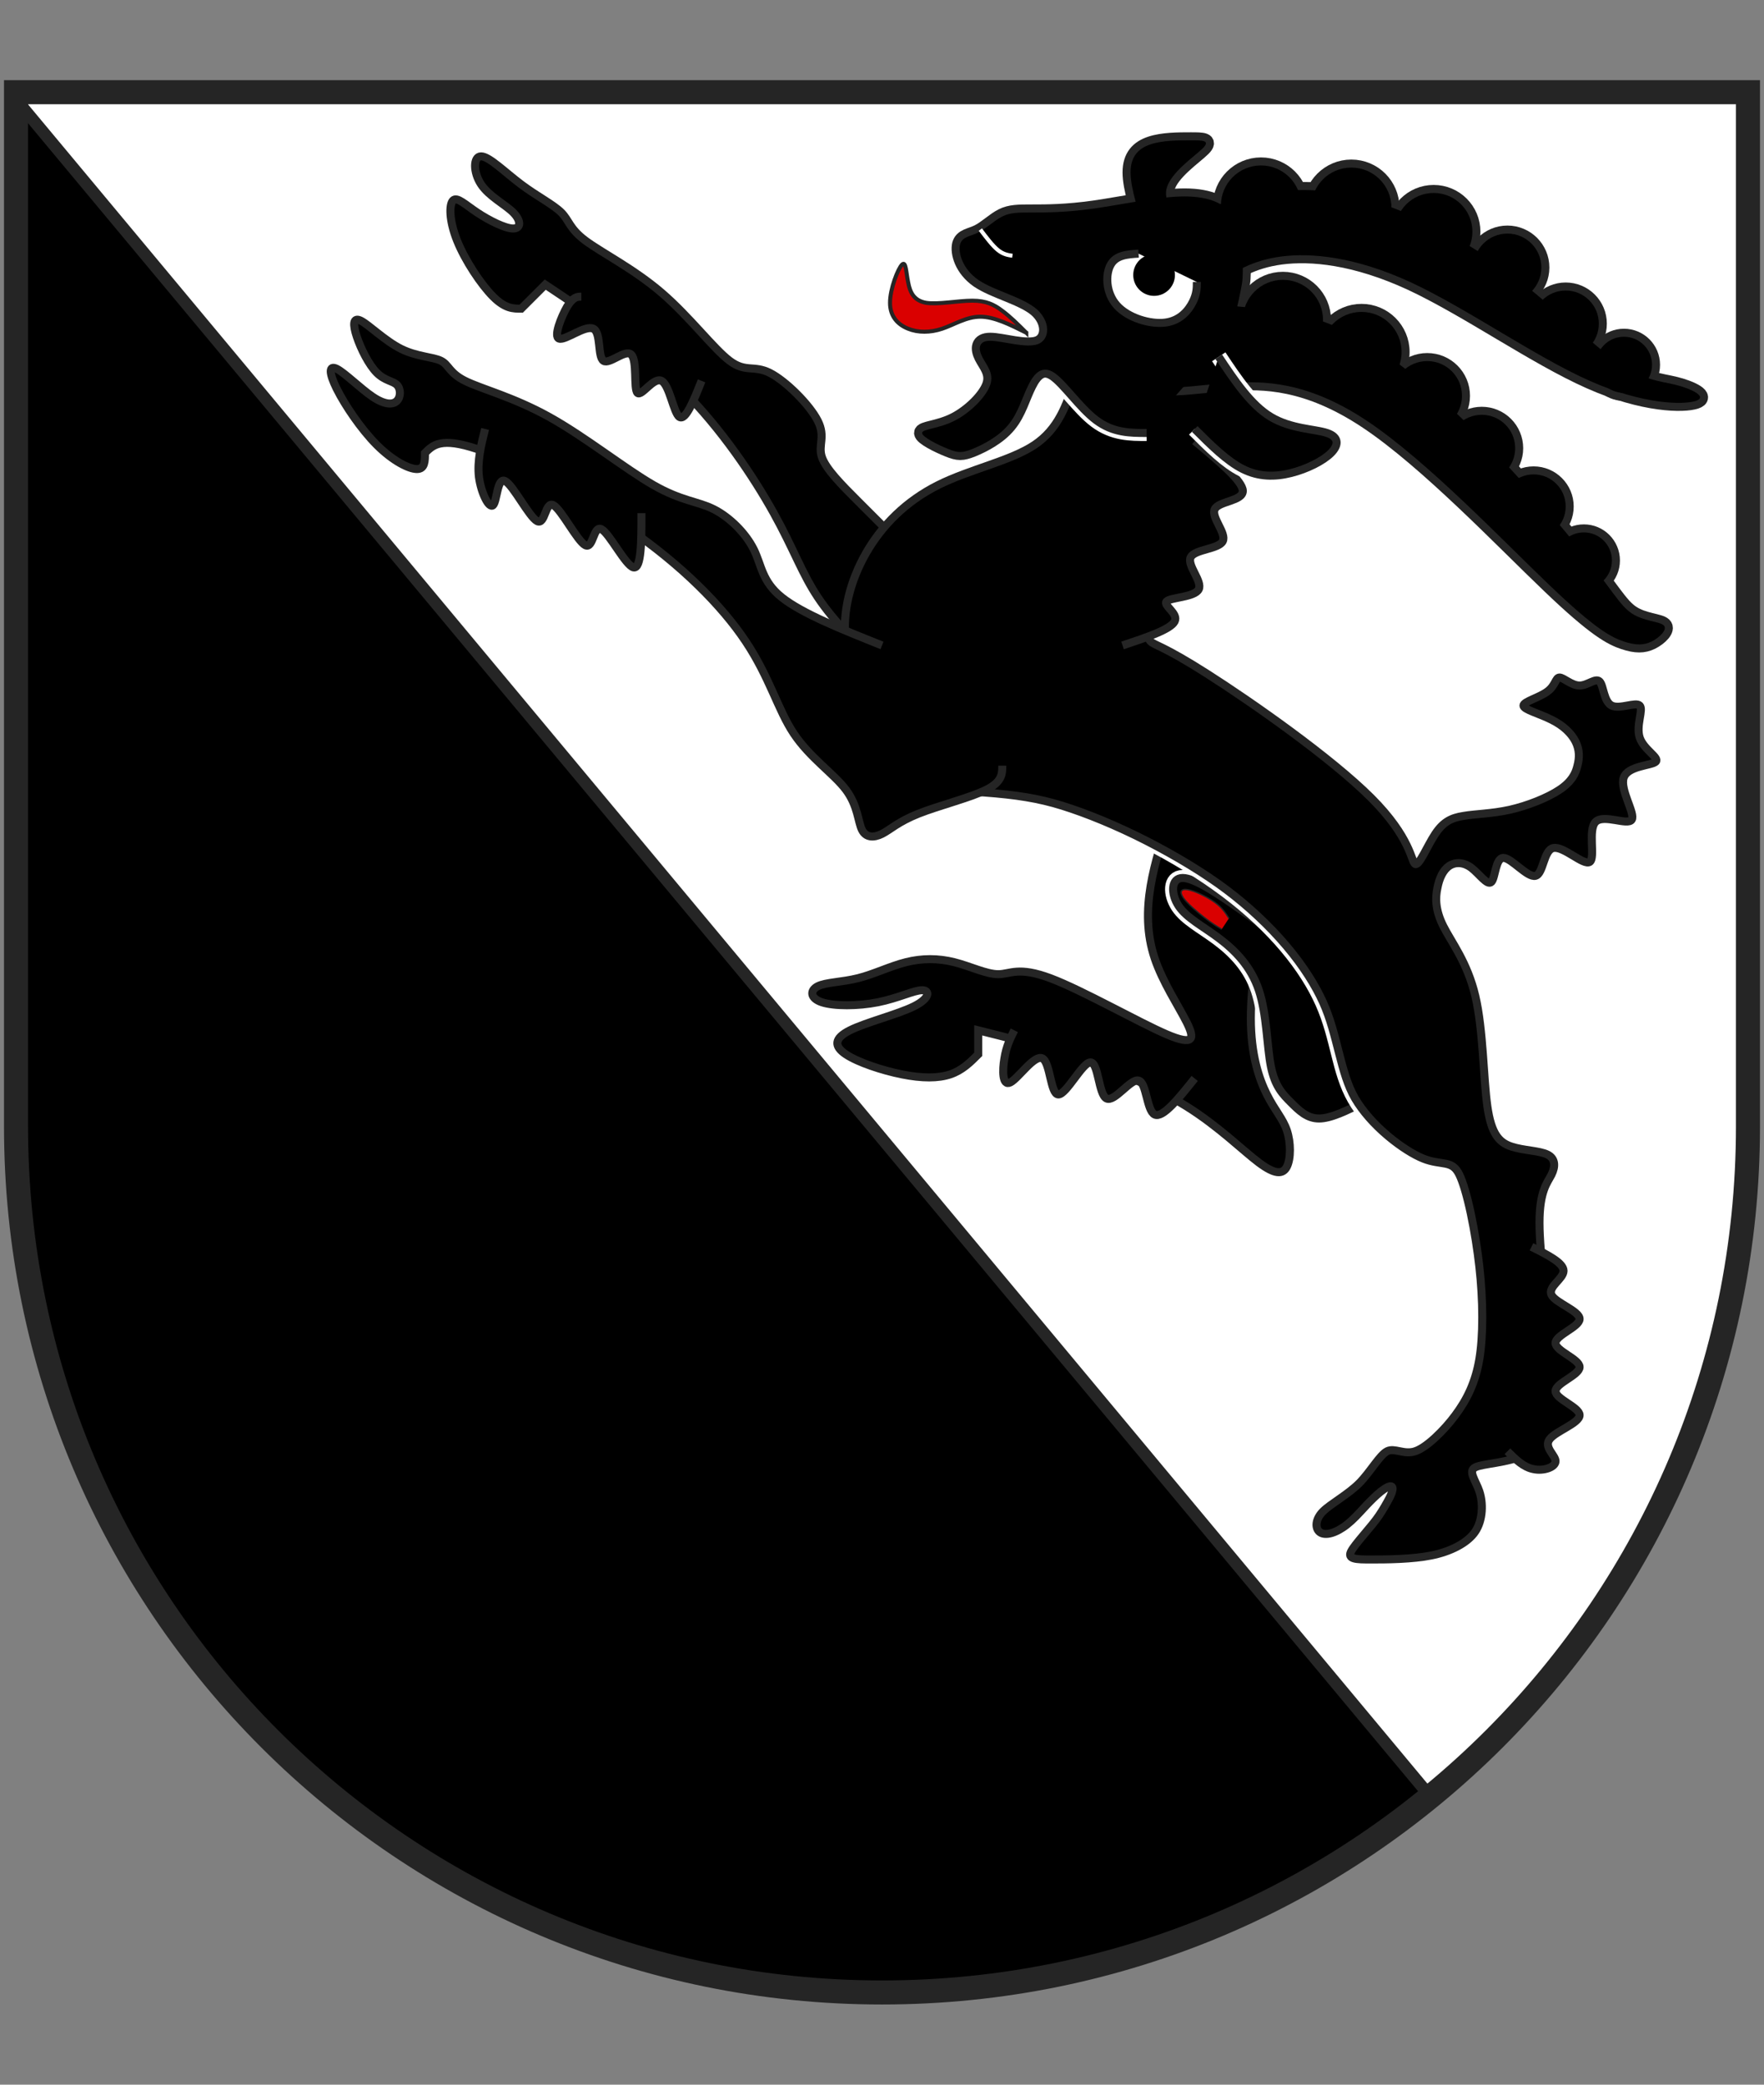 <?xml version="1.0" encoding="UTF-8"?>
<svg id="Ebene_1" data-name="Ebene 1" xmlns="http://www.w3.org/2000/svg" xmlns:xlink="http://www.w3.org/1999/xlink" viewBox="0 0 440 520">
  <rect x="0" y="0" width="440" height="520" fill="#808080" stroke="none"/>
  <defs>
    <style>
      .cls-1 {
        fill: #0000f9;
      }

      .cls-1, .cls-2, .cls-3, .cls-4, .cls-5, .cls-6, .cls-7 {
        fill-rule: evenodd;
      }

      .cls-1, .cls-8, .cls-5, .cls-7 {
        stroke-width: 0px;
      }

      .cls-2, .cls-9, .cls-10, .cls-11, .cls-3, .cls-12, .cls-4, .cls-6, .cls-13, .cls-14 {
        stroke-miterlimit: 10;
      }

      .cls-2, .cls-11, .cls-3, .cls-4, .cls-6, .cls-13, .cls-14 {
        stroke: #252525;
      }

      .cls-2, .cls-5 {
        fill: #fff;
      }

      .cls-2, .cls-6 {
        stroke-width: 2px;
      }

      .cls-15 {
        clip-path: url(#clippath);
      }

      .cls-8, .cls-9, .cls-10, .cls-11, .cls-12, .cls-13, .cls-14 {
        fill: none;
      }

      .cls-9, .cls-10, .cls-12 {
        stroke: #fff;
      }

      .cls-9, .cls-3 {
        stroke-width: 1px;
      }

      .cls-10, .cls-11 {
        stroke-width: 4px;
      }

      .cls-16 {
        clip-path: url(#clippath-1);
      }

      .cls-3, .cls-4 {
        fill: #da0000;
      }

      .cls-12, .cls-14 {
        stroke-width: 6px;
      }

      .cls-4 {
        stroke-width: .333px;
      }

      .cls-6, .cls-7 {
        fill: #000;
      }

      .cls-13 {
        stroke-width: 3px;
      }
    </style>
    <clipPath id="clippath">
      <path class="cls-8" d="M3.999,281c0,119.294,96.707,216.001,216.001,216.001s216.001-96.707,216.001-216.001V22.999H3.999v258.001Z"/>
    </clipPath>
    <clipPath id="clippath-1">
      <path class="cls-8" d="M3.999,798c0,119.294,96.707,216.001,216.001,216.001s216.001-96.707,216.001-216.001v-258.001H3.999v258.001Z"/>
    </clipPath>
  </defs>
  <g>
    <g class="cls-15">
      <g>
        <path class="cls-5" d="M-35.001-22.001l450.002,540.003h60V-22.001H-35.001Z"/>
        <path class="cls-7" d="M415.001,518.001L-35.001-22.001v540.003h450.002Z"/>
        <path class="cls-6" d="M316,221c-2,12-4,24-4,33s2,15,4,19c2,4,4,6,5,9,1,3,1,7,0,9-1,2-3,2-7-1s-10-9-18-14c-8-5-18-9-27-12s-17-5-25-7v6c-2,2-4,4-7,5s-7,1-12,0-11-3-14-5c-3-2-3-4,1-6s12-4,16-6c4-2,4-4,2-4s-6,2-11,3c-5,1-11,1-14,0s-3-3-1-4,6-1,10-2c4-1,8-3,12-4,4-1,8-1,12,0,4,1,8,3,11,3s5-2,13,1c8,3,22,11,29,14s7,1,5-3c-2-4-6-10-8-16-2-6-2-12-1-18s3-12,5-18"/>
        <path class="cls-10" d="M340.001,275c-4,2-8,4-11,4s-5-2-7-4-4-4-5-9c-1-5-1-13-3-19-2-6-6-10-10-13-4-3-8-5-10-8-2-3-2-7,1-7s9,4,16,9c7,5,15,11,19,17,4,6,4,12,4,18"/>
        <path class="cls-6" d="M340.001,275c-4,2-8,4-11,4s-5-2-7-4-4-4-5-9c-1-5-1-13-3-19-2-6-6-10-10-13-4-3-8-5-10-8-2-3-2-7,1-7s9,4,16,9c7,5,15,11,19,17,4,6,4,12,4,18"/>
        <path class="cls-4" d="M304.734,231.8c-1.245-.755-2.489-1.511-4.322-2.933-1.833-1.422-4.256-3.511-5.256-4.933-1-1.489-.577-2.311,1.133-2.011,1.711.3,4.711,1.723,6.633,3.1,1.923,1.378,2.767,2.711,3.611,4.045"/>
        <path class="cls-10" d="M268,94.999c-2,6-4,12-10,16s-16,6-24,10c-8,4-14,10-18,17-4,7-6,15-5,22s5,13,9,19l12,18c10,0,20,0,33,4,13,4,29,12,41,21,12,9,20,19,24,28,4,9,4,17,8,24,4,7,12,13,17,15,5,2,7,0,9,4s4,14,5,23c1,9,1,17,0,23-1,6-3,10-6,14-3,4-7,8-10,9-3,1-5-1-7,0-2,1-4,5-7,8s-7,5-9,7c-2,2-2,4-1,5s3,1,6,0c3-1,7-3,7-2s-4,5-5,7c-1,2,1,2,5,2s10,0,15-1,9-3,11-6c2-3,2-7,1-10-1-3-3-5-1-6s8-1,12-3c4-2,6-6,8-10v-12c-2-14-4-28-4-36s2-10,3-12c1-2,1-4-1-5-2-1-6-1-9-2s-5-3-6-10c-1-7-1-19-3-28-2-9-6-15-8-19-2-4-2-6-1-8,1-2,3-4,8-7,5-3,13-7,19-10,6-3,10-5,13-8,3-3,5-7,5-11s-2-8-4-10c-2-2-4-2-7-2s-7,0-9,1c-2,1-2,3,0,4,2,1,6,1,7,4,1,3-1,9-7,13-6,4-16,6-21,8-5,2-5,4-6,7s-3,7-4,6c-1-1-1-7-11-17-10-10-30-24-41-31-11-7-13-7-14-8-1-1-1-3,2-9,3-6,9-16,13-26s6-20,8-30"/>
        <path class="cls-6" d="M226,136.999l-12-12c-4-4-8-8-9-11-1-3,1-5-1-9-2-4-8-10-12-12s-6,0-10-3-10-11-17-17c-7-6-15-10-19-13s-4-5-6-7c-2-2-6-4-10-7s-8-7-10-7-2,4,0,7c2,3,6,5,8,7s2,4,0,4-6-2-9-4c-3-2-5-4-6-3-1,1-1,5,1,10,2,5,6,11,9,14,3,3,5,3,7,3l6-6c12,8,24,16,34,26s18,22,23,31c5,9,7,15,11,21,4,6,10,12,16,18"/>
        <path class="cls-6" d="M310,94.999c-2,10-4,20-8,30s-10,20-13,26c-3,6-3,8-2,9,1,1,3,1,14,8,11,7,31,21,41,31,10,10,10,16,11,16.533,1,.467,3-4.533,5-7.533s4-4,7-4.467c3-.533,7-.533,11.533-1.533,4.467-1,9.467-3,12.467-5,3-2,4-4,4.467-6,.533-2,.533-4-.467-6s-3-4-6-5.467c-3-1.533-7-2.533-7-3.533s4-2,6-3.533c2-1.467,2-3.467,3-3.467s3,2,5,2,4-2,5-1,1,5,3,6c2,1,6-1,7,0,1,1-1,5,0,8,1,3,5,5,4,6s-7,1-8,4c-1,3,3,9,2,10.467-1,1.533-7-1.467-9,.533s0,9-1.467,10c-1.533,1-6.533-4-9.067-3.467-2.467.467-2.467,6.467-4.467,6.933-2,.533-6-4.467-8-4.467s-2,5-3,6-3-2-5-3.533c-2-1.467-4-1.467-5.533-.467-1.467,1-2.467,3-2.933,5.533-.533,2.467-.533,5.467,1.467,9.467,2,4,6,9,8,17.467,2,8.533,2,20.533,3,27.533,1,7,3,9,6,10s7,1,9,2c2,1,2,3,1,5-1,2-3,4-3,12s2,22,4,36v12s-1.183,2.218-2.959,4.885c-1.776,2.667-3.174,4.198-5.041,5.115s-4.326,1.445-6.723,1.861-4.361.68-5.277,1.139-.967,1.201-.584,2.277c.383,1.076,1.125,2.348,1.584,3.723s.723,3.125.584,5c-.139,1.875-.667,3.625-1.584,5-.917,1.375-2.402,2.647-4.416,3.723-2.013,1.076-4.292,1.819-6.584,2.277-2.292.459-5.049.723-7.861.861-2.813.139-5.272.139-7.139.139s-3.369,0-4.307-.277c-.937-.277-1.151-.806-.693-1.723s1.679-2.402,3.139-4.139c1.459-1.736,2.945-3.487,3.861-4.861.917-1.375,1.713-2.717,2.567-4.339.854-1.621,1.433-3.661-.567-2.661s-4.938,4.197-6.613,6.018c-1.675,1.822-3.013,3.065-4.387,3.982s-2.647,1.445-3.723,1.584-1.819-.125-2.277-.584-.723-1.201-.584-2.139.667-1.945,1.584-2.861c.917-.917,2.402-1.924,4.139-3.139,1.736-1.215,3.487-2.487,4.861-3.861s2.647-3.125,3.861-4.723c1.215-1.598,2.222-2.819,3.139-3.277s1.924-.245,3.139,0,2.487.459,3.861,0,3.125-1.679,5-3.416c1.875-1.736,3.625-3.717,5-5.584s2.647-3.848,3.723-6.277c1.076-2.429,1.819-4.973,2.277-7.723.459-2.75.723-6.25.723-10.416s-.264-8.459-.723-12.584c-.459-4.125-1.201-8.897-2.139-13.307-.937-4.41-1.945-7.826-2.861-9.693s-1.924-2.413-3.416-2.723c-1.491-.31-3.292-.361-5.584-1.277-2.292-.917-5.527-2.881-8.861-5.693-3.334-2.813-6.272-6.099-8.139-9.307-1.867-3.208-2.891-6.973-4-11.277-1.109-4.304-2.133-8.597-4-12.723-1.867-4.125-4.805-8.897-9.109-14-4.305-5.103-9.425-9.875-14.891-14-5.467-4.125-12.533-8.419-20.139-12.307-7.639-3.888-14.903-6.826-20.861-8.693-5.959-1.867-11.561-2.721-19.409-3.311-7.849-.59-13.591-.689-13.591-.689l-12-18c-4-6-8-12-9-19s1-15,5-22c4-7,10-13,18-17,8-4,18-6,24-10s8-10,10-16"/>
        <path class="cls-6" d="M250,191c0,2,0,4-4,6-4,2-12,4-17,6-5,2-7,4-9,5-2,1-4,1-5-1-1-2-1-6-4-10-3-4-9-8-13-14-4-6-6-14-12-23-6-9-16-19-29-28-13-9-29-17-38-20-9-3-11-1-13,1,0,2,0,4-2,4s-6-2-10-6c-4-4-8-10-10-14-2-4-2-6,0-5,2,1,6,5,9,7,3,2,5,2,6,1,1-1,1-3,0-4-1-1-3-1-5-3s-4-6-5-9c-1-3-1-5,1-4,2,1,6,5,10,7,4,2,8,2,10,3s2,3,6,5c4,2,12,4,21,9,9,5,19,13,26,17s11,4,15,6c4,2,8,6,10,10,2,4,2,8,7,12,5,4,15,8,25,12"/>
        <path class="cls-12" d="M310,58.999c0-2,0-4-2-6-2-2-6-4-12.533-4-6.467,0-15.467,2-22.467,3s-12,1-15.533,1c-3.467,0-5.467,0-7.467,1s-4,3-6,4c-2,1-4,1-4.533,3-.467,2,.533,6,4.533,8.8,4,2.733,11,4.267,14.533,7.267,3.467,3,3.467,7.467.467,8.733-3,1.2-9-.8-12-.8s-3,2-2,4c1,2,3,4,2,7s-5,7-9,9c-4,2-8,2-8,3s4,3,6.533,4c2.467,1,3.467,1,6,0,2.467-1,6.467-3,8.933-6,2.533-3,3.533-7,5.067-10,1.467-3,3.467-5,6.467-3,3,2,7,8,11,11s8,3,12,3"/>
        <path id="a" class="cls-11" d="M324.534,51.266c0-5.523-4.477-10-10-10s-10,4.477-10,10,4.477,10,10,10,10-4.477,10-10Z"/>
        <path id="b" class="cls-11" d="M347.067,51.799c0-5.523-4.477-10-10-10s-10,4.477-10,10,4.477,10,10,10,10-4.477,10-10Z"/>
        <path id="c" class="cls-11" d="M367.267,57.799c0-5.339-4.328-9.667-9.667-9.667s-9.667,4.328-9.667,9.667,4.328,9.667,9.667,9.667,9.667-4.328,9.667-9.667Z"/>
        <path id="d" class="cls-11" d="M384.467,66.732c0-4.676-3.791-8.467-8.467-8.467s-8.467,3.791-8.467,8.467,3.791,8.467,8.467,8.467,8.467-3.791,8.467-8.467Z"/>
        <path id="e" class="cls-11" d="M398.801,80.732c0-4.566-3.701-8.267-8.267-8.267s-8.267,3.701-8.267,8.267,3.701,8.267,8.267,8.267,8.267-3.701,8.267-8.267Z"/>
        <path id="f" class="cls-11" d="M412.068,90.999c0-3.866-3.134-7-7-7s-7,3.134-7,7,3.134,7,7,7,7-3.134,7-7Z"/>
        <path id="g" class="cls-11" d="M298,70.999c2,0,4,0,7-1.467,3-1.533,7-4.533,14.467-5.533,7.533-1,18.533,0,32.533,6.467,14,6.533,31,18.533,44.534,24.533,13.467,6,23.467,6,26.467,5s-1-3-5-4-8-1-15-6c-7-5-17-15-28-23-11-8-23-14-33-17-10-3-18-3-25-2-7,1-13,3-19,5"/>
        <path id="h" class="cls-11" d="M298,58.999c-4-4-8-8-7-12,1-4,7-8,9-10s0-2-3-2-7,0-10,1c-3,1-5,3-5,7s2,10,4,16"/>
        <path id="i" class="cls-11" d="M307,82.999c1-4,2-8,2.467-10.533.533-2.467.533-3.467.533-6.467s0-8-2-11.533c-2-3.467-6-5.467-12.533-5.467-6.467,0-15.467,2-22.467,3s-12,1-15.533,1c-3.467,0-5.467,0-7.467,1s-4,3-6,4c-2,1-4,1-4.533,3-.467,2,.533,6,4.533,8.8,4,2.733,11,4.267,14.533,7.267,3.467,3,3.467,7.467.467,8.733-3,1.2-9-.8-12-.8s-3,2-2,4c1,2,3,4,2,7s-5,7-9,9c-4,2-8,2-8,3s4,3,6.533,4c2.467,1,3.467,1,6,0,2.467-1,6.467-3,8.933-6,2.533-3,3.533-7,5.067-10,1.467-3,3.467-5,6.467-3,3,2,7,8,11,11s8,3,12,3"/>
        <path id="j" class="cls-11" d="M330.001,79.799c0-5.523-4.477-10-10-10s-10,4.477-10,10,4.477,10,10,10,10-4.477,10-10Z"/>
        <path id="k" class="cls-11" d="M349.601,87.799c0-5.523-4.477-10-10-10s-10,4.477-10,10,4.477,10,10,10,10-4.477,10-10Z"/>
        <path id="l" class="cls-11" d="M377.934,111.799c0-4.602-3.731-8.333-8.333-8.333s-8.333,3.731-8.333,8.333,3.731,8.333,8.333,8.333,8.333-3.731,8.333-8.333Z"/>
        <path id="m" class="cls-11" d="M364.667,98.733c0-4.786-3.88-8.667-8.667-8.667s-8.667,3.88-8.667,8.667,3.88,8.667,8.667,8.667,8.667-3.88,8.667-8.667Z"/>
        <path id="n" class="cls-11" d="M390.534,126.333c0-4.418-3.582-8-8-8s-8,3.582-8,8h0c0,4.418,3.582,8,8,8s8-3.582,8-8Z"/>
        <path id="o" class="cls-11" d="M402.068,139.799c0-3.866-3.134-7-7-7s-7,3.134-7,7,3.134,7,7,7,7-3.134,7-7Z"/>
        <path id="p" class="cls-11" d="M286,91.999c1,2,2,4,5,4.467,3,.533,8-.467,16-.933,8-.533,19-.533,34,9.467,15,10,34,30,45.534,41,11.467,11,15.467,13,18.467,14,3,1,5,1,7,0,2-1,4-3,3-4-1-1-5-1-8-3-3-2-5-6-13-16s-22-26-34-37c-12-11-22-17-30.533-20-8.467-3-15.467-3-20.467-3.533-5-.467-8-1.467-11-2.467"/>
        <g>
          <path id="a-2" data-name="a" class="cls-7" d="M324.534,51.266c0-5.523-4.477-10-10-10s-10,4.477-10,10,4.477,10,10,10,10-4.477,10-10Z"/>
          <path id="b-2" data-name="b" class="cls-7" d="M347.067,51.799c0-5.523-4.477-10-10-10s-10,4.477-10,10,4.477,10,10,10,10-4.477,10-10Z"/>
          <path id="c-2" data-name="c" class="cls-7" d="M367.267,57.799c0-5.339-4.328-9.667-9.667-9.667s-9.667,4.328-9.667,9.667,4.328,9.667,9.667,9.667,9.667-4.328,9.667-9.667Z"/>
          <path id="d-2" data-name="d" class="cls-7" d="M384.467,66.732c0-4.676-3.791-8.467-8.467-8.467s-8.467,3.791-8.467,8.467,3.791,8.467,8.467,8.467,8.467-3.791,8.467-8.467Z"/>
          <path id="e-2" data-name="e" class="cls-7" d="M398.801,80.732c0-4.566-3.701-8.267-8.267-8.267s-8.267,3.701-8.267,8.267,3.701,8.267,8.267,8.267,8.267-3.701,8.267-8.267Z"/>
          <path id="f-2" data-name="f" class="cls-7" d="M412.068,90.999c0-3.866-3.134-7-7-7s-7,3.134-7,7,3.134,7,7,7,7-3.134,7-7Z"/>
          <path id="g-2" data-name="g" class="cls-7" d="M298,70.999c2,0,4,0,7-1.467,3-1.533,7-4.533,14.467-5.533,7.533-1,18.533,0,32.533,6.467,14,6.533,31,18.533,44.534,24.533,13.467,6,23.467,6,26.467,5s-1-3-5-4-8-1-15-6c-7-5-17-15-28-23-11-8-23-14-33-17-10-3-18-3-25-2-7,1-13,3-19,5"/>
          <path id="h-2" data-name="h" class="cls-7" d="M298,58.999c-4-4-8-8-7-12,1-4,7-8,9-10s0-2-3-2-7,0-10,1c-3,1-5,3-5,7s2,10,4,16"/>
          <path id="i-2" data-name="i" class="cls-7" d="M307,82.999c1-4,2-8,2.467-10.533.533-2.467.533-3.467.533-6.467s0-8-2-11.533c-2-3.467-6-5.467-12.533-5.467-6.467,0-15.467,2-22.467,3s-12,1-15.533,1c-3.467,0-5.467,0-7.467,1s-4,3-6,4c-2,1-4,1-4.533,3-.467,2,.533,6,4.533,8.8,4,2.733,11,4.267,14.533,7.267,3.467,3,3.467,7.467.467,8.733-3,1.2-9-.8-12-.8s-3,2-2,4c1,2,3,4,2,7s-5,7-9,9c-4,2-8,2-8,3s4,3,6.533,4c2.467,1,3.467,1,6,0,2.467-1,6.467-3,8.933-6,2.533-3,3.533-7,5.067-10,1.467-3,3.467-5,6.467-3,3,2,7,8,11,11s8,3,12,3"/>
          <path id="j-2" data-name="j" class="cls-7" d="M330.001,79.799c0-5.523-4.477-10-10-10s-10,4.477-10,10,4.477,10,10,10,10-4.477,10-10Z"/>
          <path id="k-2" data-name="k" class="cls-7" d="M349.601,87.799c0-5.523-4.477-10-10-10s-10,4.477-10,10,4.477,10,10,10,10-4.477,10-10Z"/>
          <path id="l-2" data-name="l" class="cls-7" d="M377.934,111.799c0-4.602-3.731-8.333-8.333-8.333s-8.333,3.731-8.333,8.333,3.731,8.333,8.333,8.333,8.333-3.731,8.333-8.333Z"/>
          <path id="m-2" data-name="m" class="cls-7" d="M364.667,98.733c0-4.786-3.88-8.667-8.667-8.667s-8.667,3.88-8.667,8.667,3.88,8.667,8.667,8.667,8.667-3.88,8.667-8.667Z"/>
          <path id="n-2" data-name="n" class="cls-7" d="M390.534,126.333c0-4.418-3.582-8-8-8s-8,3.582-8,8h0c0,4.418,3.582,8,8,8s8-3.582,8-8Z"/>
          <path id="o-2" data-name="o" class="cls-7" d="M402.068,139.799c0-3.866-3.134-7-7-7s-7,3.134-7,7,3.134,7,7,7,7-3.134,7-7Z"/>
          <path id="p-2" data-name="p" class="cls-7" d="M286,91.999c1,2,2,4,5,4.467,3,.533,8-.467,16-.933,8-.533,19-.533,34,9.467,15,10,34,30,45.534,41,11.467,11,15.467,13,18.467,14,3,1,5,1,7,0,2-1,4-3,3-4-1-1-5-1-8-3-3-2-5-6-13-16s-22-26-34-37c-12-11-22-17-30.533-20-8.467-3-15.467-3-20.467-3.533-5-.467-8-1.467-11-2.467"/>
          <path class="cls-6" d="M121,106.999c-1,4-2,8-1.533,12,.533,4,2.533,8,3.533,7s1-7,3-6c2,1,6,9,8,10s2-5,4-4,6,9,8,10c2,1,2-5,4-4,2,1,6,9,8,9.533,2,.467,2-6.533,2-13.533"/>
          <path class="cls-6" d="M253,257c-1,2-2,4-2.467,7-.533,3-.533,7,1.467,6s6-7,8-6c2,1,2,9,4,9s6-8,8-8,2,8,4,9,6-5,8-4.467c2,.467,2,7.467,4,8.467,2,1,6-4,10-9"/>
          <path class="cls-6" d="M382.001,311c4,2,8,4,8,6s-4,4-3,6c1,2,7,4,7,6s-6,4-6,6,6,4,6,6-6,4-6,6,6,4,6,6-6,4-7.467,6c-1.533,2,1.467,4,1.467,5.467,0,1.533-3,2.533-5.467,2-2.533-.467-4.533-2.467-6.533-4.467"/>
          <path class="cls-6" d="M298,109.999c6,5,12,10,12,12.467,0,2.533-6,2.533-7,4.533-1,2,3,6,2,8-1,2-7,2-8,4-1,2,3,6,2,8-1,2-7,2-8,3-1,1,3,3,2,5-1,2-7,4-13,6"/>
          <path class="cls-6" d="M145,73.999c-1,0-2,0-3.533,2.467-1.467,2.533-3.467,7.533-2,8,1.533.533,6.533-3.467,8.533-2.467,2,1,1,7,2.533,8,1.467,1,5.467-3,6.933-1.533,1.533,1.533.533,8.533,1.533,9.533,1,1,4-4,6-3,2,1,3,8,4.467,9,1.533,1,3.533-4,5.533-9"/>
        </g>
        <path id="q" class="cls-10" d="M304,88.999c4,6,8,12,13,15,5,3,11,3,14,4s3,3,1,5-6,4-10,5c-4,1-8,1-12-1-4-2-8-6-12-10"/>
        <path id="q-2" data-name="q" class="cls-6" d="M304,88.999c4,6,8,12,13,15,5,3,11,3,14,4s3,3,1,5-6,4-10,5c-4,1-8,1-12-1-4-2-8-6-12-10"/>
        <path class="cls-9" d="M244.533,57.266c1.511,2,3.022,4,4.355,5.089,1.333,1.089,2.489,1.267,3.645,1.445"/>
        <path class="cls-2" d="M284,63.266c-2.8.178-5.6.355-6.955,2.755-1.356,2.4-1.267,7.023,1.533,10.156,2.8,3.133,8.311,4.777,12.089,4.289s5.822-3.111,6.845-5.155c1.022-2.045,1.022-3.511,1.022-4.978"/>
        <path class="cls-3" d="M256,82.999c-4-2-8-4-11.467-4-3.533,0-6.533,2-9.533,3s-6,1-8.467,0c-2.533-1-4.533-3-4.533-6.467,0-3.533,2-8.533,3-9.533s1,2,1.533,4.467c.467,2.533,1.467,4.533,4.467,5.067,3,.467,8-.533,11.533-.533,3.467,0,5.467,1,7.467,2.533,2,1.467,4,3.467,6,5.467Z"/>
        <path class="cls-7" d="M293.067,68.599c0-2.872-2.328-5.2-5.2-5.2s-5.2,2.328-5.2,5.2h0c0,2.872,2.328,5.2,5.2,5.2s5.2-2.328,5.2-5.2Z"/>
        <path class="cls-13" d="M-35.001-22.001l450.002,540.003"/>
      </g>
    </g>
    <path class="cls-14" d="M3.999,281c0,119.294,96.707,216.001,216.001,216.001s216.001-96.707,216.001-216.001V22.999H3.999v258.001Z"/>
  </g>
  <g class="cls-16">
    <path id="feld-1" class="cls-1" d="M-35.001,506.998v510.003h510.003v-510.003H-35.001Z"/>
  </g>
</svg>